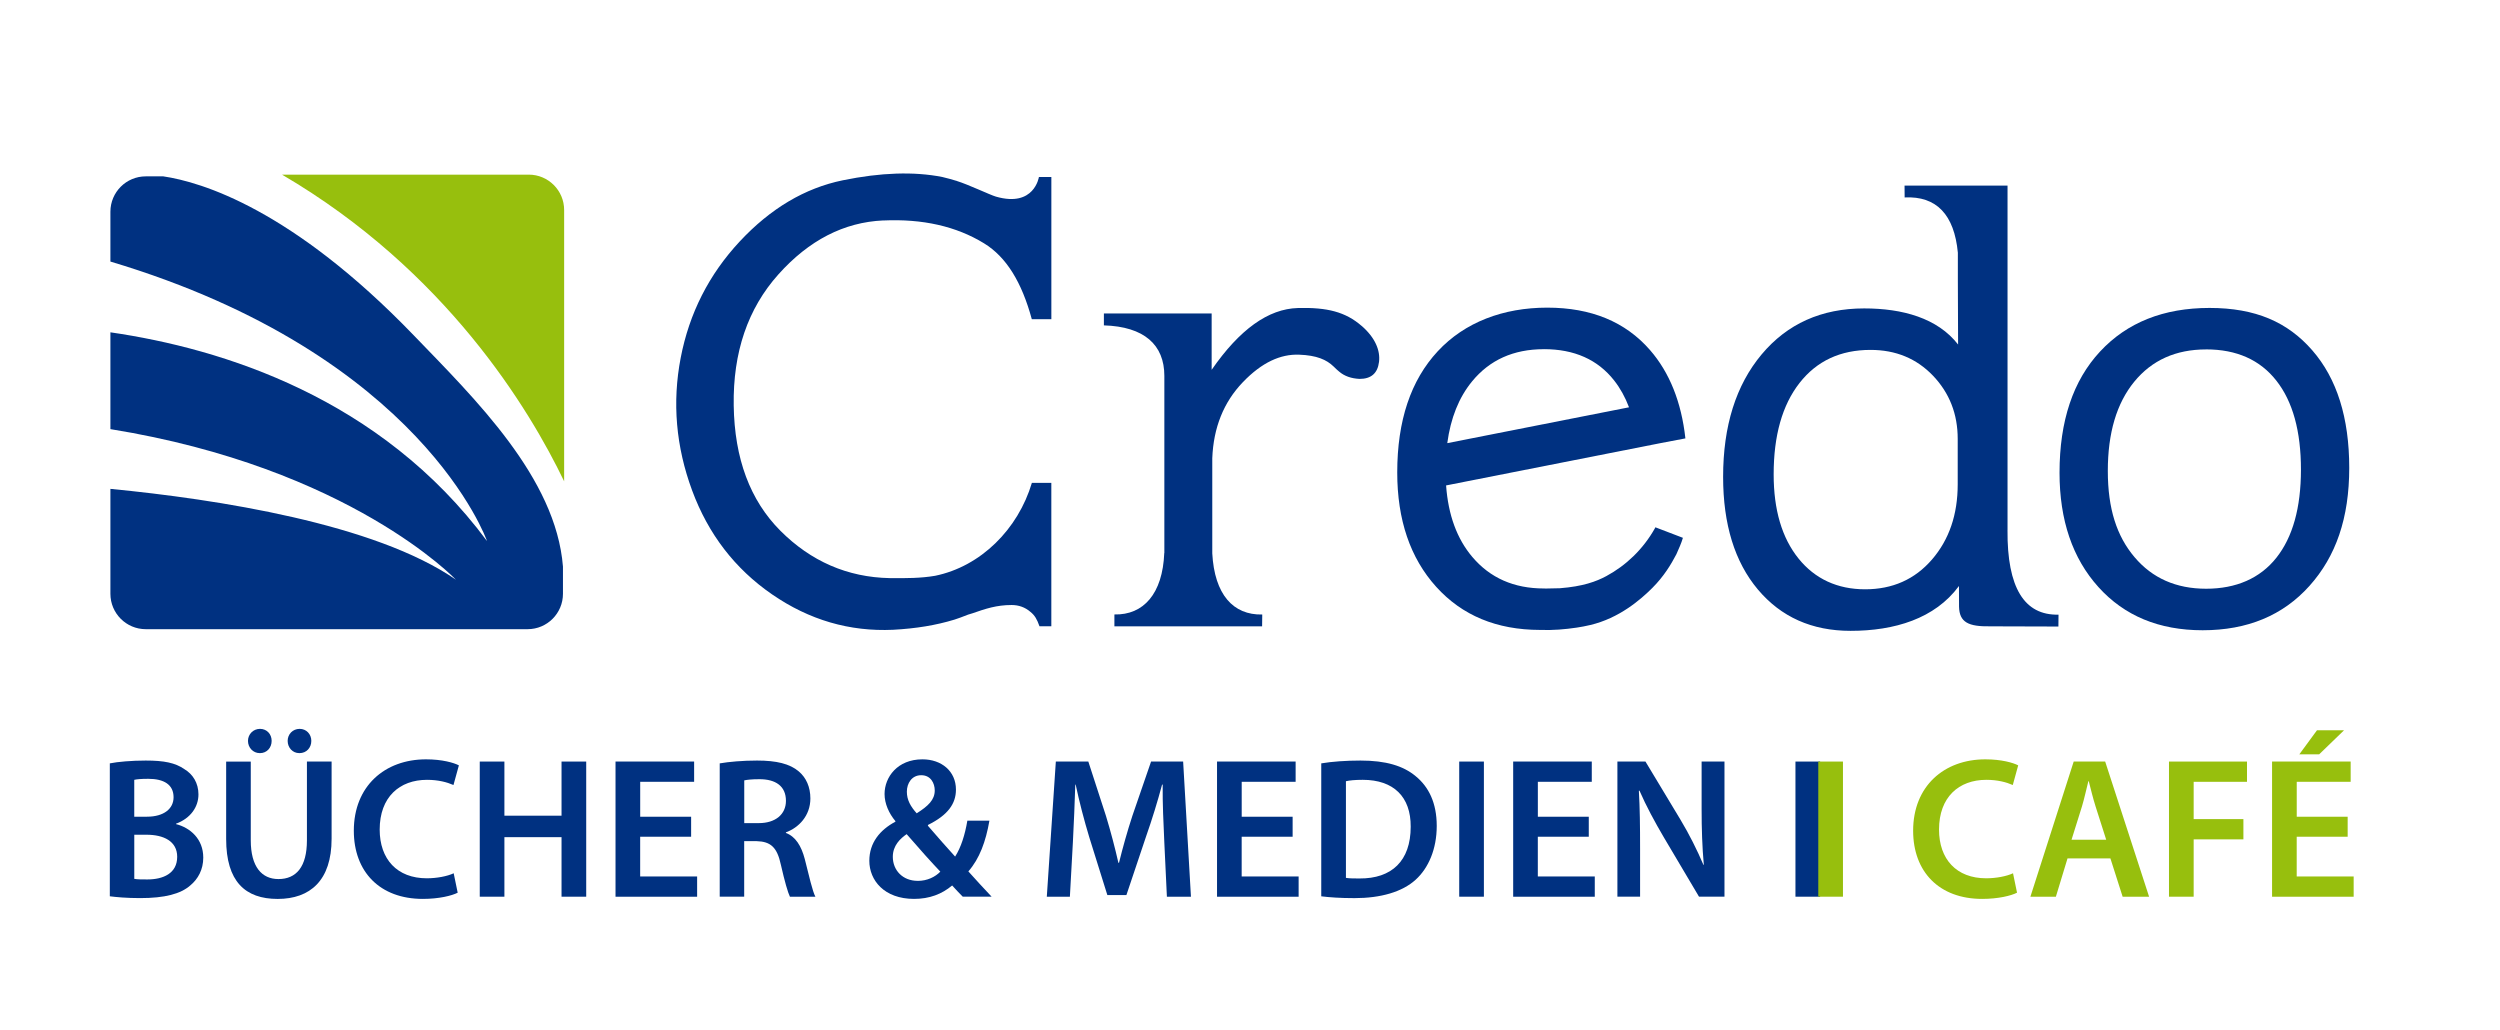 <?xml version="1.0" encoding="UTF-8"?><svg id="a" xmlns="http://www.w3.org/2000/svg" viewBox="0 0 841.89 346.96"><path d="m36.98,257.07c2.63-.54,7.43-.95,12.09-.95,6.14,0,9.93.74,13.03,2.9,2.84,1.69,4.73,4.66,4.73,8.51,0,4.19-2.63,8.04-7.56,9.86v.13c4.79,1.22,9.18,5,9.18,11.28,0,4.05-1.76,7.22-4.39,9.39-3.24,2.84-8.58,4.25-16.88,4.25-4.59,0-8.1-.34-10.2-.61v-44.77Zm8.24,17.96h4.25c5.74,0,8.98-2.7,8.98-6.55,0-4.25-3.24-6.21-8.51-6.21-2.43,0-3.85.14-4.73.34v12.42Zm0,20.93c1.08.2,2.5.2,4.39.2,5.33,0,10.06-2.03,10.06-7.63,0-5.27-4.59-7.43-10.33-7.43h-4.12v14.85Z" style="fill:#003181; stroke-width:0px;"/><path d="m84.45,256.46v26.54c0,8.91,3.71,13.03,9.32,13.03,6.01,0,9.59-4.12,9.59-13.03v-26.54h8.31v26c0,14.04-7.23,20.26-18.16,20.26s-17.35-5.87-17.35-20.19v-26.06h8.31Zm3.04-2.84c-2.3,0-3.98-1.89-3.98-4.12s1.76-4.05,4.05-4.05,3.92,1.76,3.92,4.05-1.62,4.12-3.92,4.12h-.07Zm13.3,0c-2.3,0-3.92-1.89-3.92-4.12s1.69-4.05,4.05-4.05c2.23,0,3.92,1.76,3.92,4.05s-1.62,4.12-3.98,4.12h-.07Z" style="fill:#003181; stroke-width:0px;"/><path d="m154.13,300.62c-1.96,1.01-6.28,2.09-11.75,2.09-14.45,0-23.23-9.12-23.23-22.96,0-14.99,10.4-24.04,24.31-24.04,5.47,0,9.39,1.15,11.07,2.03l-1.82,6.62c-2.16-.95-5.13-1.75-8.91-1.75-9.25,0-15.94,5.81-15.94,16.75,0,9.99,5.87,16.41,15.87,16.41,3.38,0,6.89-.68,9.05-1.69l1.35,6.55Z" style="fill:#003181; stroke-width:0px;"/><path d="m169.86,256.46v18.23h19.24v-18.23h8.31v45.51h-8.31v-20.05h-19.24v20.05h-8.3v-45.51h8.3Z" style="fill:#003181; stroke-width:0px;"/><path d="m232.73,281.78h-17.15v13.37h19.18v6.82h-27.48v-45.51h26.47v6.82h-18.16v11.75h17.15v6.75Z" style="fill:#003181; stroke-width:0px;"/><path d="m242.38,257.07c3.11-.54,7.76-.95,12.56-.95,6.55,0,11.01,1.08,14.04,3.65,2.5,2.09,3.92,5.27,3.92,9.12,0,5.87-3.98,9.86-8.24,11.41v.2c3.24,1.21,5.2,4.39,6.35,8.78,1.42,5.67,2.63,10.94,3.58,12.69h-8.58c-.67-1.35-1.75-5.06-3.04-10.74-1.28-5.94-3.44-7.83-8.17-7.97h-4.19v18.7h-8.24v-44.9Zm8.24,20.12h4.93c5.6,0,9.12-2.97,9.12-7.5,0-5-3.51-7.29-8.91-7.29-2.63,0-4.32.2-5.13.4v14.38Z" style="fill:#003181; stroke-width:0px;"/><path d="m324.22,301.97c-1.15-1.15-2.23-2.3-3.58-3.78-3.44,2.9-7.63,4.52-12.83,4.52-10.06,0-15.06-6.28-15.06-12.83,0-6.08,3.58-10.4,8.78-13.17v-.2c-2.16-2.57-3.65-5.87-3.65-9.12,0-5.67,4.32-11.68,12.76-11.68,6.41,0,11.28,3.98,11.28,10.2,0,4.73-2.7,8.58-9.39,11.88l-.07.27c3.17,3.65,6.68,7.7,9.18,10.4,1.96-3.04,3.31-7.29,4.12-12.09h7.43c-1.22,7.02-3.31,12.76-7.09,17.08,2.5,2.77,5,5.54,7.83,8.51h-9.72Zm-15.12-5.33c3.17,0,5.87-1.35,7.56-3.11-2.77-2.9-7.09-7.7-11.34-12.63-2.16,1.49-4.66,3.85-4.66,7.63,0,4.52,3.31,8.1,8.37,8.1h.07Zm1.08-35.58c-3.11,0-4.79,2.7-4.79,5.54s1.28,5,3.31,7.29c3.85-2.43,6.08-4.52,6.08-7.7,0-2.43-1.35-5.13-4.52-5.13h-.07Z" style="fill:#003181; stroke-width:0px;"/><path d="m392.08,283.4c-.27-5.87-.61-12.96-.54-19.18h-.2c-1.49,5.6-3.38,11.75-5.4,17.49l-6.62,19.72h-6.41l-6.08-19.45c-1.76-5.81-3.38-12.02-4.59-17.76h-.13c-.2,6.01-.47,13.23-.81,19.45l-1.01,18.3h-7.77l3.04-45.51h10.94l5.94,18.3c1.62,5.33,3.04,10.74,4.19,15.8h.2c1.21-4.93,2.77-10.53,4.52-15.87l6.28-18.23h10.8l2.63,45.51h-8.1l-.88-18.57Z" style="fill:#003181; stroke-width:0px;"/><path d="m435.29,281.78h-17.15v13.37h19.18v6.82h-27.48v-45.51h26.47v6.82h-18.16v11.75h17.15v6.75Z" style="fill:#003181; stroke-width:0px;"/><path d="m444.94,257.07c3.65-.61,8.31-.95,13.23-.95,8.51,0,14.38,1.76,18.57,5.27,4.39,3.58,7.09,8.98,7.09,16.75s-2.77,14.18-7.09,18.1c-4.52,4.12-11.75,6.21-20.59,6.21-4.86,0-8.51-.27-11.21-.61v-44.77Zm8.31,38.56c1.15.2,2.9.2,4.59.2,10.8.07,17.22-5.87,17.22-17.42.07-10.06-5.74-15.8-16.14-15.8-2.63,0-4.52.2-5.67.47v32.55Z" style="fill:#003181; stroke-width:0px;"/><path d="m499.71,256.46v45.51h-8.31v-45.51h8.31Z" style="fill:#003181; stroke-width:0px;"/><path d="m535.02,281.78h-17.15v13.37h19.18v6.82h-27.48v-45.51h26.47v6.82h-18.16v11.75h17.15v6.75Z" style="fill:#003181; stroke-width:0px;"/><path d="m544.67,301.97v-45.51h9.45l11.75,19.51c3.04,5.06,5.67,10.33,7.76,15.26h.14c-.54-6.08-.74-11.95-.74-18.91v-15.87h7.7v45.51h-8.58l-11.88-20.05c-2.9-4.93-5.94-10.53-8.17-15.67l-.2.07c.34,5.87.41,11.88.41,19.38v16.27h-7.63Z" style="fill:#003181; stroke-width:0px;"/><path d="m612.94,256.46v45.51h-8.31v-45.51h8.31Z" style="fill:#003181; stroke-width:0px;"/><path d="m620.63,256.46v45.51h-8.31v-45.51h8.31Z" style="fill:#97bf0d; stroke-width:0px;"/><path d="m679.24,300.62c-1.96,1.01-6.28,2.09-11.75,2.09-14.45,0-23.23-9.12-23.23-22.96,0-14.99,10.4-24.04,24.31-24.04,5.47,0,9.39,1.15,11.07,2.03l-1.82,6.62c-2.16-.95-5.13-1.75-8.91-1.75-9.25,0-15.93,5.81-15.93,16.75,0,9.99,5.87,16.41,15.87,16.41,3.38,0,6.89-.68,9.05-1.69l1.35,6.55Z" style="fill:#97bf0d; stroke-width:0px;"/><path d="m696.25,289.07l-3.92,12.9h-8.58l14.58-45.51h10.6l14.79,45.51h-8.91l-4.12-12.9h-14.45Zm13.03-6.28l-3.58-11.21c-.88-2.77-1.62-5.87-2.3-8.51h-.13c-.67,2.63-1.35,5.81-2.16,8.51l-3.51,11.21h11.68Z" style="fill:#97bf0d; stroke-width:0px;"/><path d="m730.42,256.46h26.27v6.82h-17.96v12.56h16.75v6.82h-16.75v19.31h-8.31v-45.51Z" style="fill:#97bf0d; stroke-width:0px;"/><path d="m790.58,281.78h-17.15v13.37h19.18v6.82h-27.48v-45.51h26.47v6.82h-18.16v11.75h17.15v6.75Zm-1.22-35.85l-8.37,8.1h-6.68l5.94-8.1h9.12Z" style="fill:#97bf0d; stroke-width:0px;"/><path d="m54.92,59.39h-5.83c-6.58,0-11.91,5.33-11.91,11.91v16.78c105.02,31.42,126.83,94.13,126.83,94.13-35.82-48.25-89.11-64.82-126.83-70.3v32.6c80.68,13.04,116.36,50.72,116.36,50.72-27.2-18.9-80.53-27.11-116.36-30.6v35.33c0,6.58,5.33,11.92,11.91,11.92h128.58c6.58,0,11.91-5.33,11.91-11.92v-9.14c-2.36-29.95-29.64-56.52-50.27-77.92-40.9-42.43-71.42-51.61-84.39-53.52Z" style="fill:#003181; stroke-width:0px;"/><path d="m322.15,60.93l-.19-.27s.02.09.19.27Zm-24.71,13.32c13.25-.61,24.56,1.95,33.91,7.67,7.62,4.66,12.75,13.19,16.12,25.58h6.58v-47.9h-4.19s-1.53,10.35-14.48,6.61c-2.03-.59-9.12-4.01-13.21-5.28,0,0,0,0-.01-.01h0c-1.59-.48-3.2-.94-4.84-1.32-9.55-1.88-20.72-1.51-33.5,1.11-12.78,2.63-24.35,9.49-34.71,20.6-10.36,11.11-16.99,24.17-19.88,39.18-2.89,15.01-1.61,29.89,3.83,44.63,5.45,14.74,14.43,26.42,26.94,35.04,12.51,8.62,26.1,12.59,40.77,11.92,7.67-.41,14.42-1.52,20.61-3.41l.79-.27c.68-.24.64-.19,1.3-.45.89-.31,1.74-.64,2.56-.98.56-.15,1.06-.3,1.48-.45,4.34-1.52,8.08-2.78,13.17-2.78,2.38,0,4.54.76,6.32,2.31,1.46,1.17,2.22,2.48,3.05,4.85h3.99v-48.3h-6.55c-4.63,15.57-17.18,28.15-32.6,31.3-4.71.81-9.65.84-15.26.78-14.26-.27-26.59-5.7-36.81-15.93s-15.47-24.3-15.74-42.21c-.27-17.91,4.74-32.62,15.04-44.13,10.29-11.51,22.07-17.57,35.32-18.18Z" style="fill:#003181; stroke-width:0px;"/><path d="m178.08,58.82h-83.09c55.14,32.28,83.32,78.98,94.99,103.27v-91.36c0-6.58-5.33-11.92-11.91-11.92Z" style="fill:#97bf0d; stroke-width:0px;"/><path d="m458.53,109.75c-5.38-4.68-11.53-6.29-21.47-6.02-9.95.27-19.62,7.21-29.03,20.81v-18.97h-36.29v4c13.57.41,20.36,6.54,20.36,17.01v59.65h-.03c-.54,13.71-6.99,20.93-16.79,20.69v3.99l49.74.02.05-3.99c-9.8.23-16.08-6.74-16.83-20.58h0v-32.04c.4-10.34,3.83-18.87,10.28-25.6,6.45-6.73,12.75-9.51,18.95-9.28,5.98.22,9.26,1.7,11.61,3.97.83.84,1.48,1.39,1.9,1.74,1.75,1.5,4.03,2.31,6.86,2.45,3.9,0,6.08-1.9,6.55-5.71.47-3.81-1.23-8.12-5.84-12.14Z" style="fill:#003181; stroke-width:0px;"/><path d="m741.75,212.24c-14.65,0-26.34-4.84-35.08-14.53-8.74-9.69-13.11-22.53-13.11-38.53,0-17.41,4.55-31.02,13.65-40.8,9.1-9.79,21.39-14.68,36.87-14.68s26.31,4.76,34.6,14.28c8.29,9.52,12.44,22.71,12.44,39.59s-4.47,29.78-13.4,39.74c-8.94,9.96-20.92,14.93-35.95,14.93Zm1.16-94.57c-10.19,0-18.26,3.63-24.19,10.88-5.94,7.26-8.9,17.26-8.9,30.02s3,21.97,9,29.06c6,7.09,14.03,10.63,24.1,10.63s18.15-3.48,23.66-10.43c5.51-6.95,8.27-16.84,8.28-29.67,0-12.96-2.76-22.95-8.28-29.97-5.51-7.02-13.4-10.53-23.66-10.53Z" style="fill:#003181; stroke-width:0px;"/><path d="m676.05,178.5V62.5h-34.68l.03,3.99c10.75-.54,16.71,5.83,17.92,18.6v9.28l.08,21.65c-6.93-8.92-18.73-12.16-31.63-12.16-14.38,0-25.89,5.17-34.54,15.5-8.64,10.33-12.96,24.07-12.96,41.22,0,16,3.9,28.64,11.7,37.93,7.8,9.28,18.21,13.93,31.24,13.93,14.75,0,28.39-4.09,36.48-15.1l.03,7c.13,5.24,3.18,6.7,10.48,6.58l22.98.07.04-4c-11.56.27-17.32-9.11-17.18-28.48Zm-16.78-15.4c0,10.2-2.89,18.64-8.66,25.32-5.77,6.68-13.28,10.03-22.53,10.03s-16.86-3.46-22.43-10.38c-5.57-6.92-8.36-16.36-8.36-28.31,0-13.1,2.9-23.36,8.71-30.79,5.81-7.43,13.78-11.14,23.9-11.14,8.51,0,15.53,2.9,21.07,8.71,5.54,5.81,8.3,12.9,8.3,21.27v15.29Z" style="fill:#003181; stroke-width:0px;"/><path d="m557.32,177.87c-4.02,7.14-9.78,12.57-16.39,16.14-3.38,1.82-7.91,3.49-15.65,4.08-2.02.07-3.48.1-4.68.1-.23-.01-.46-.02-.7-.02-10.06,0-18.1-3.54-24.1-10.63-5.16-6.1-8.1-14.12-8.82-24.07l72.39-14.28,8.2-1.56c-1.35-12.2-5.33-22.19-11.92-29.75-8.29-9.52-19.82-14.28-34.6-14.28s-27.78,4.89-36.87,14.68c-9.1,9.79-13.65,23.39-13.65,40.8,0,16,4.37,28.84,13.11,38.52,8.71,9.66,20.36,14.5,34.93,14.53,4.48.16,8.45-.2,12.42-.78,1.5-.22,3.01-.52,4.51-.87,9.77-2.29,16.99-8.55,20.94-12.5,3.86-3.86,6.28-7.87,8.09-11.33.87-1.99,1.65-3.64,2.2-5.54l-9.26-3.54c-.03.05-.14.24-.17.29Zm-37.42-60.29c10.26,0,18.14,3.51,23.66,10.53,2.06,2.62,3.73,5.63,5.02,9.05l-61.2,12.07c1.13-8.44,3.9-15.36,8.32-20.76,5.93-7.26,14-10.88,24.19-10.88Z" style="fill:#003181; stroke-width:0px;"/></svg>